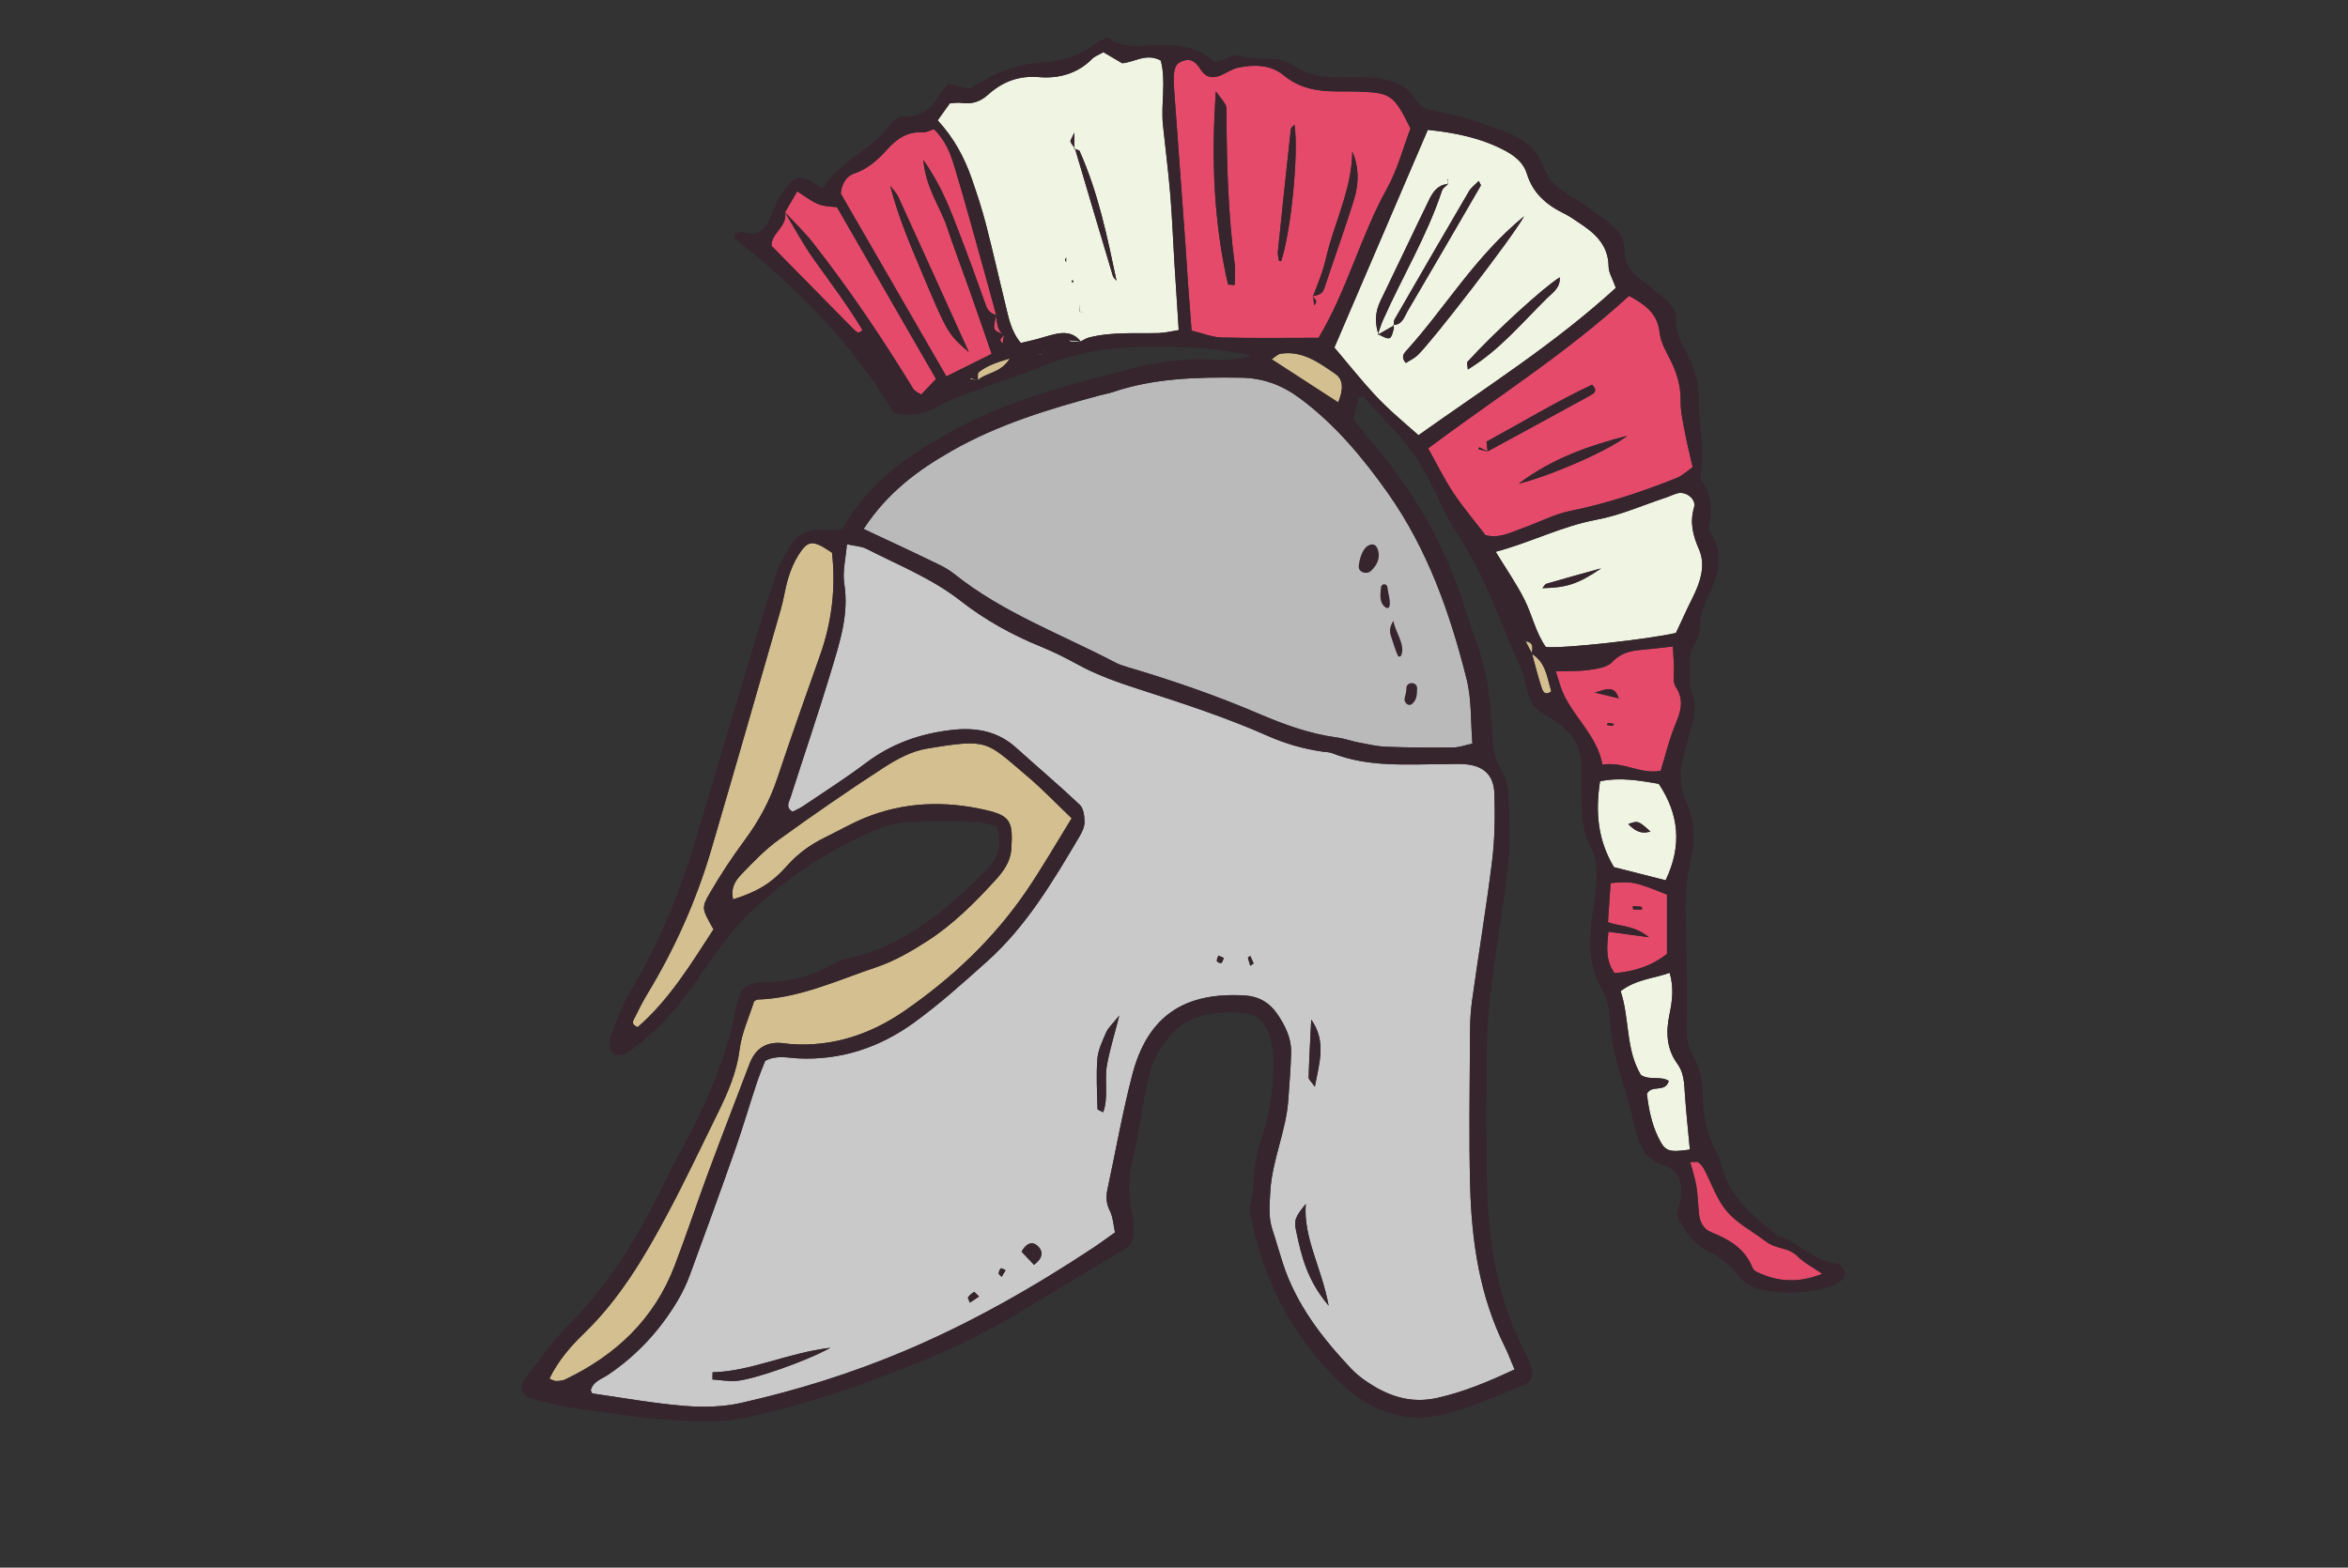 <?xml version="1.0" encoding="UTF-8"?> <!-- Generator: Adobe Illustrator 24.3.0, SVG Export Plug-In . SVG Version: 6.00 Build 0) --> <svg xmlns="http://www.w3.org/2000/svg" xmlns:xlink="http://www.w3.org/1999/xlink" x="0px" y="0px" viewBox="0 0 572 382" style="enable-background:new 0 0 572 382;" xml:space="preserve"><rect x="0" y="0" width="572" height="382" fill="#333333" stroke="none"/> <style type="text/css"> .st0{fill:#FFF4DB;} .st1{fill-rule:evenodd;clip-rule:evenodd;fill:#C7A463;} .st2{fill-rule:evenodd;clip-rule:evenodd;fill:#989CA9;} .st3{fill-rule:evenodd;clip-rule:evenodd;fill:#A88A54;} .st4{fill-rule:evenodd;clip-rule:evenodd;fill:#B3B0BA;} .st5{fill-rule:evenodd;clip-rule:evenodd;fill:#CFB1B3;} .st6{fill-rule:evenodd;clip-rule:evenodd;fill:#FFFFFF;} .st7{fill-rule:evenodd;clip-rule:evenodd;fill:#98B09F;} .st8{fill-rule:evenodd;clip-rule:evenodd;fill:#36252C;} .st9{fill-rule:evenodd;clip-rule:evenodd;fill:#C9C9C9;} .st10{fill-rule:evenodd;clip-rule:evenodd;fill:#BABABA;} .st11{fill-rule:evenodd;clip-rule:evenodd;fill:#EFF4E3;} .st12{fill-rule:evenodd;clip-rule:evenodd;fill:#E54A6B;} .st13{fill-rule:evenodd;clip-rule:evenodd;fill:#D3BF90;} .st14{fill-rule:evenodd;clip-rule:evenodd;fill:#B0B0B0;} .st15{fill-rule:evenodd;clip-rule:evenodd;fill:#EDEDED;} .st16{fill-rule:evenodd;clip-rule:evenodd;fill:#D19A9C;} .st17{fill-rule:evenodd;clip-rule:evenodd;fill:#D1D1D1;} .st18{fill-rule:evenodd;clip-rule:evenodd;fill:#D3AF95;} .st19{fill-rule:evenodd;clip-rule:evenodd;fill:#B0927C;} .st20{fill-rule:evenodd;clip-rule:evenodd;fill:#E5E2B3;} .st21{fill-rule:evenodd;clip-rule:evenodd;fill:#D9D9D9;} .st22{fill-rule:evenodd;clip-rule:evenodd;fill:#D6CEA7;} .st23{fill-rule:evenodd;clip-rule:evenodd;fill:#A8A283;} .st24{fill-rule:evenodd;clip-rule:evenodd;fill:#B9B290;} .st25{fill-rule:evenodd;clip-rule:evenodd;fill:#D1CC8B;} .st26{fill-rule:evenodd;clip-rule:evenodd;fill:#C9C9BD;} .st27{display:none;} .st28{display:inline;} .st29{fill:#36252C;} </style> <g id="BACKGROUND"> </g> <g id="OBJECTS"> <g> <g> <path class="st9" d="M368.97,333.71c-6.53,3.05-12.41,5.49-18.77,6.93c-5.73,1.3-10.73,0.01-15.51-2.85 c-1.98-1.19-3.94-2.58-5.51-4.24c-7.13-7.56-13.43-15.69-16.69-25.78c-0.87-2.7-1.62-5.44-2.52-8.13 c-0.99-2.99-0.69-5.89-0.53-9.02c0.39-7.85,3.91-14.97,4.41-22.7c0.25-3.85,0.62-7.7,0.68-11.56c0.05-3.48-1.5-6.5-3.41-9.32 c-1.86-2.73-4.52-4.26-7.79-4.45c-14.52-0.88-23.68,4.7-27.49,19.32c-2.4,9.22-4.05,18.65-6.06,27.97 c-0.4,1.82-0.28,3.45,0.61,5.21c0.76,1.51,0.83,3.35,1.24,5.23c-1.94,1.38-3.57,2.6-5.26,3.72 c-14.67,9.71-29.95,18.4-46.15,25.23c-12.84,5.41-26.19,9.57-39.8,12.63c-4.45,1-9.26,1.07-13.84,0.69 c-7.44-0.62-14.81-1.95-22.21-3.01c-0.15-0.02-0.25-0.37-0.46-0.72c0.48-2.23,2.69-2.8,4.28-3.88 c6.97-4.72,12.53-10.74,16.83-17.93c1.18-1.98,2.21-4.1,3-6.27c3.75-10.16,7.45-20.35,11.04-30.57 c1.88-5.35,3.47-10.79,5.25-16.18c0.64-1.94,1.45-3.84,2.09-5.52c2.79-1.46,5.43-0.73,7.94-0.6c10.51,0.53,19.95-2.66,28.28-8.68 c6.25-4.52,12.03-9.74,17.8-14.9c9.57-8.56,16.04-19.48,22.49-30.38c0.65-1.09,1.29-2.39,1.29-3.6c0-1.44-0.24-3.36-1.16-4.23 c-5.04-4.78-10.37-9.27-15.53-13.93c-4.59-4.14-9.98-4.99-15.89-4.28c-7.59,0.91-14.48,3.34-20.65,8 c-4.93,3.72-10.17,7.04-15.29,10.51c-0.83,0.56-1.79,0.96-2.6,1.39c-1.81-1.05-0.86-2.34-0.53-3.39 c3.3-10.33,6.82-20.58,9.94-30.96c2.06-6.87,4.36-13.73,3.18-21.22c-0.46-2.93,0.36-6.07,0.64-9.61 c1.95,0.43,3.51,0.47,4.77,1.11c7.78,3.99,15.93,7.2,22.97,12.71c5.87,4.6,12.47,8.26,19.47,11.11c3.1,1.26,6.12,2.78,9.06,4.39 c4.78,2.62,9.85,4.38,15.03,6.05c10.54,3.41,21.1,6.84,31.25,11.34c4.3,1.91,8.73,3.16,13.35,3.83c0.77,0.11,1.59,0.09,2.29,0.37 c8.93,3.52,18.29,2.68,27.56,2.68c1.55,0,3.11-0.12,4.65-0.01c4.68,0.34,7.22,2.58,7.35,7.31c0.15,5.41,0.1,10.88-0.56,16.23 c-1.42,11.52-3.35,22.97-4.94,34.47c-0.42,3.06-0.45,6.18-0.46,9.28c-0.05,11.89-0.27,23.78,0.05,35.66 c0.37,13.49,2.32,26.72,8.44,39.02C367.38,329.77,368,331.45,368.97,333.71z M173.59,334.41c-0.01,0.58-0.02,1.17-0.03,1.75 c1.93,0.13,3.87,0.5,5.78,0.35c4.35-0.35,17.18-4.85,22.94-8.08C191.62,329.75,183.04,334.15,173.59,334.41z M318.1,293.37 c-2.55,3.21-2.93,3.85-2.32,6.73c1.26,5.92,2.62,11.85,7.89,18.06C321.93,308.76,317.48,301.72,318.1,293.37z M272.67,247.47 c-1.69,2.11-2.69,2.96-3.16,4.04c-0.91,2.1-1.99,4.28-2.17,6.5c-0.32,4.06-0.06,8.16,0.03,12.24c0,0.21,0.69,0.41,1.39,0.79 c1.32-3.78,0.25-7.66,0.88-11.34C270.26,256.07,271.4,252.51,272.67,247.47z M319.43,248.44c-0.25,5.12-0.5,9.63-0.63,14.14 c-0.01,0.49,0.66,1.01,1.51,2.23C321.42,258.87,323.17,253.85,319.43,248.44z M251.9,308.21c2.1-1.52,2.43-3.3,0.75-4.7 c-1.48-1.22-2.86-0.19-3.78,1.52C249.86,306.07,250.89,307.14,251.9,308.21z M238.51,315.93c-0.62-0.58-1.12-1.16-1.21-1.1 c-0.55,0.35-1.14,0.77-1.46,1.31c-0.15,0.25,0.29,0.84,0.46,1.28C237,316.96,237.69,316.49,238.51,315.93z M244.98,309.51 c-0.52-0.21-1.09-0.52-1.16-0.44c-0.28,0.33-0.53,0.8-0.52,1.22c0.01,0.29,0.46,0.57,0.71,0.86 C244.33,310.61,244.65,310.07,244.98,309.51z M305.4,234.78c-0.26-0.58-0.54-1.21-0.82-1.83c-0.2,0.15-0.59,0.34-0.57,0.43 c0.15,0.66,0.38,1.31,0.58,1.96C304.79,235.2,305,235.06,305.4,234.78z M298.13,233.43c-0.44-0.19-0.88-0.38-1.32-0.57 c-0.14,0.45-0.45,0.94-0.36,1.34c0.06,0.25,0.93,0.6,1.08,0.47C297.85,234.41,297.94,233.87,298.13,233.43z"></path> <path class="st10" d="M210.39,128.9c5.89-9,13.38-14.42,21.48-19.03c11.29-6.44,23.64-10.19,36.12-13.54c1-0.27,2.03-0.42,3-0.75 c10.19-3.47,20.72-3.69,31.35-3.54c5.45,0.07,10.06,1.86,14.31,5c8.6,6.38,15.37,14.51,21.49,23.17 c9.66,13.69,15.13,29.26,19.16,45.32c1.23,4.91,0.96,10.2,1.4,15.68c-1.72,0.37-3.15,0.92-4.59,0.94 c-5.42,0.06-10.85,0.03-16.26-0.16c-2.29-0.08-4.57-0.61-6.83-1.04c-1.77-0.34-3.49-0.98-5.27-1.22 c-6.72-0.89-12.97-3.18-19.16-5.83c-10.42-4.45-21.13-8.15-32.01-11.36c-0.99-0.29-1.99-0.62-2.89-1.1 c-13.22-6.93-27.41-12.11-39.24-21.59c-1.97-1.58-4.42-2.6-6.73-3.72C220.87,133.77,215.98,131.53,210.39,128.9z"></path> <path class="st11" d="M263.23,83.15c-1.69-2.13-3.93-2.26-6.32-1.7c-1.5,0.35-2.98,0.85-4.47,1.24 c-1.21,0.32-2.43,0.58-3.75,0.89c-2.43-2.9-2.98-6.23-3.77-9.44c-1.6-6.52-3.06-13.07-4.75-19.57 c-0.97-3.74-2.18-7.43-3.45-11.08c-1.79-5.14-4.33-9.89-8.28-14.16c1.02-1.43,1.88-2.64,2.95-4.13c0.85-0.05,1.86-0.27,2.81-0.12 c2.48,0.38,4.56-0.26,6.42-1.93c3.57-3.2,7.46-4.78,12.59-4.35c4.56,0.38,9.25-0.8,12.8-4.4c0.69-0.71,1.74-1.06,2.8-1.68 c1.54,0.91,3.04,1.79,4.59,2.7c3.01-0.26,5.83-2.56,9.38-0.67c1.37,5.09-0.01,10.51,0.55,15.8c0.59,5.65,1.31,11.29,1.78,16.94 c0.45,5.4,0.65,10.82,0.98,16.23c0.33,5.39,0.69,10.79,1.07,16.72c-1.57,0.24-3.25,0.69-4.93,0.73 c-5.67,0.14-11.38-0.34-16.96,1.09c-0.72,0.18-1.37,0.64-2.04,0.97L263.23,83.15z M263.02,75.89c-0.02-0.6-0.04-1.21-0.06-1.82 c0,0.6,0,1.19,0.01,1.79c0.38,0.13,0.76,0.26,1.14,0.39C263.74,76.14,263.38,76.03,263.02,75.89z M261.71,36.31 c0-0.98,0-1.96,0-4c-0.64,1.46-1.03,1.93-0.93,2.2c0.23,0.61,0.71,1.12,1.09,1.67c3.07,10.35,6.13,20.7,9.23,31.03 c0.13,0.45,0.59,0.81,0.9,1.21c-2.26-10.75-4.48-21.51-9-31.61C262.87,36.51,262.15,36.48,261.71,36.31z M259.73,63.91 c0-0.42,0-0.8,0-1.18c-0.08,0.19-0.22,0.38-0.23,0.57C259.5,63.48,259.63,63.68,259.73,63.91z M261.04,68.36l0.25,0.61l0.22-0.61 L261.04,68.36z"></path> <path class="st12" d="M321.21,82.32c-8.63,0-16.12,0.12-23.59-0.07c-2.27-0.06-4.52-0.99-7.33-1.66 c-0.28-3.72-0.59-7.54-0.86-11.36c-0.22-3.09-0.38-6.17-0.61-9.26c-0.91-12.61-1.84-25.21-2.76-37.82 c-0.06-0.77-0.1-1.55-0.12-2.32c-0.06-3.3,0.49-4.45,2.38-5.03c2.25-0.7,3.3,0.81,4.33,2.36c1.22,1.84,2.9,1.97,4.75,1.21 c1.42-0.59,2.74-1.57,4.22-1.88c3.9-0.81,7.94-0.77,11.1,1.86c3.89,3.23,8.29,3.92,13.02,3.93c1.81,0.01,3.62-0.02,5.42,0.05 c7.66,0.3,8.43,0.83,12.46,8.98c-1.75,4.59-3.13,9.93-5.71,14.61C331.4,57.64,328.12,70.86,321.21,82.32z M319.74,72.18 c1.22-0.26,2.37-0.37,2.89-1.95c2.38-7.31,5.06-14.52,7.29-21.86c1.13-3.72,1.17-7.63-0.49-11.42 c-0.08,7.9-3.25,14.97-5.43,22.27c-0.66,2.21-1.09,4.49-1.79,6.68c-0.69,2.15-1.58,4.24-2.3,6.42c0.06,0.48,0.11,0.97,0.17,1.45 c0.03,0.23,0.08,0.45,0.13,0.67c0.15-0.36,0.51-0.78,0.42-1.07C320.49,72.92,320.05,72.57,319.74,72.18z M299.17,69.35 c0.54,0.03,1.08,0.06,1.62,0.09c0-1.78,0.2-3.58-0.03-5.33c-1.61-12.29-1.92-24.64-1.98-37c0-0.51,0.03-1.1-0.19-1.52 c-0.42-0.77-1.01-1.45-2.39-3.33C295.04,39.1,295.71,54.32,299.17,69.35z M315.35,30.37c-0.31,0.36-0.85,0.71-0.89,1.1 c-1.09,9.91-2.13,19.83-3.15,29.75c-0.07,0.72,0.09,1.47,0.2,2.19c0.02,0.12,0.37,0.18,0.56,0.27 C314.51,56.63,316.42,37.17,315.35,30.37z"></path> <path class="st11" d="M393.64,70.15c-14.89,13.62-31.63,24.2-48.08,35.91c-3.83-3.37-7.56-6.47-10.83-10.03 c-3.28-3.57-6.3-7.37-9.66-11.33c7.45-17.36,15.02-35.01,22.76-53.05c6.51,0.69,12.95,1.92,18.93,5.13 c2.38,1.28,4.42,2.98,5.18,5.49c1.48,4.88,4.85,7.72,9.19,9.82c1.15,0.56,2.2,1.33,3.28,2.03c3.99,2.59,7.42,5.48,7.47,10.88 C391.89,66.43,392.83,67.87,393.64,70.15z M339.37,79.2c2.3-0.02,2.74-2.04,3.59-3.48c5.98-10.14,11.88-20.32,17.78-30.5 c0.07-0.12-0.17-0.41-0.5-1.13c-0.88,0.91-1.85,1.61-2.4,2.55c-6.08,10.37-12.1,20.78-18.11,31.2c-0.23,0.41-0.14,1-0.19,1.51 c-1.31,0.74-2.61,1.49-3.92,2.23c0.43-1.2,0.79-2.44,1.3-3.6c4.69-10.55,10.72-20.49,14.36-31.53c0.21-0.64,0.99-1.09,1.49-1.63 c-0.07-0.4-0.14-0.79-0.21-1.19c0.04,0.02,0.11,0.04,0.11,0.06c0.01,0.39,0.01,0.78,0.01,1.17c-2.39,0.16-3.59,1.88-4.49,3.71 c-4.02,8.24-7.91,16.55-11.92,24.79c-1.31,2.69-1.38,5.37-0.42,8.1c2.83,1.51,3.02,1.43,3.7-1.55 C339.61,79.71,339.44,79.45,339.37,79.2z M371.28,52.7c-12.07,9.92-19.21,22.33-28.63,32.7c-0.6,0.66-1.49,1.54-0.19,3.04 c0.91-0.58,2.02-1.08,2.86-1.87C348.79,83.34,368.51,57.78,371.28,52.7z M379.96,67.59c-4.05,2.52-15.91,13.38-22.47,20.59 c-0.21,0.23,0.03,0.86,0.09,1.86c7.72-4.68,13.22-11.42,19.33-17.41C378.23,71.32,380.17,70.12,379.96,67.59z"></path> <path class="st13" d="M178.59,219.17c-0.65-3.01,0.71-4.74,2.06-6.16c2.85-2.97,5.74-5.99,9.05-8.38 c8.35-6.04,16.84-11.91,25.48-17.52c3.18-2.07,6.82-4.05,10.49-4.67c15.35-2.57,14.49-1.77,24.5,6.64 c3.72,3.13,7.09,6.68,10.9,10.32c-3.75,6.05-7.18,12.07-11.08,17.77c-7.95,11.64-18.1,21.19-29.64,29.16 c-8.22,5.68-17.44,8.81-27.66,8.09c-0.77-0.05-1.54-0.2-2.31-0.26c-3.87-0.31-6.4,1.46-7.77,5.03 c-1.29,3.37-2.59,6.74-3.87,10.12c-2.19,5.77-4.42,11.52-6.54,17.31c-2.66,7.26-5.1,14.61-7.86,21.83 c-4.95,12.98-14.32,21.8-26.66,27.7c-0.66,0.32-1.5,0.37-2.25,0.38c-0.46,0-0.92-0.32-1.59-0.58c2.06-4.27,5.1-7.83,8.4-11.01 c8.7-8.38,14.72-18.58,20.32-29.07c4.37-8.19,8.34-16.6,12.44-24.93c2.39-4.86,4.48-9.75,5.18-15.28c0.51-4,2.32-7.84,3.51-11.64 c0.35-0.21,0.57-0.44,0.79-0.45c10.27-0.31,19.47-4.7,28.95-7.87c4.34-1.45,8.46-3.82,12.34-6.31 c6.33-4.06,11.65-9.37,16.71-14.92c1.94-2.12,3.64-4.44,3.86-7.42c0.5-6.81-0.18-8.26-6.11-9.64c-9.98-2.32-19.97-2.04-29.6,1.91 c-3.33,1.37-6.48,3.2-9.72,4.78c-3.52,1.71-6.58,3.94-9.21,6.91C187.88,215.33,184.38,217.34,178.59,219.17z"></path> <path class="st12" d="M361.88,130.41c-2.57-3.35-5.41-6.68-7.82-10.31c-2.26-3.4-4.06-7.11-6.16-10.84 c16.38-12.25,33.62-23.11,48.95-37.17c3.74,2.08,6.93,4.12,7.45,8.95c0.24,2.19,1.42,4.36,2.47,6.38 c1.7,3.27,2.7,6.58,2.65,10.34c-0.04,2.78,0.68,5.58,1.2,8.35c0.47,2.51,1.12,5,1.74,7.73c-1.42,0.98-2.54,2.09-3.89,2.63 c-8.39,3.35-16.92,6.21-25.83,8.01c-3.99,0.81-7.74,2.81-11.63,4.19C368.14,129.68,365.36,131.29,361.88,130.41z M362.37,110.02 c8.36-4.55,16.72-9.08,25.05-13.66c0.81-0.44,1.96-1.07,0.44-2.62c-8.76,4.13-17.12,9.21-25.73,13.88 c0.11,0.92,0.21,1.67,0.25,2.39c-0.67-0.34-1.34-0.67-2.02-1.01c-0.07,0.16-0.15,0.31-0.23,0.47 C360.88,109.65,361.62,109.84,362.37,110.02z M396.42,106.19c-9.08,2.38-17.97,5.33-26.45,11.67 C377.22,116.12,391.5,110.04,396.42,106.19z"></path> <path class="st11" d="M376.59,157.67c-2.47-3.45-3.33-7.84-5.29-11.69c-1.95-3.84-4.43-7.41-6.94-11.52 c8.63-2.32,16.13-6.24,24.55-7.81c5.76-1.07,11.26-3.54,16.88-5.39c0.97-0.32,1.9-0.8,2.89-1.06c2.03-0.53,4.59,1.42,4.01,3.4 c-1.09,3.73-0.32,6.8,1.21,10.3c1.7,3.9,0.28,8.07-1.63,11.87c-1.35,2.69-2.57,5.45-4,8.47 C401.6,155.78,381.02,158.08,376.59,157.67z M390.05,138.5c-4.43,1.24-8.87,2.45-13.28,3.74c-0.41,0.12-0.69,0.71-1.02,1.09 C381.51,143.19,384.35,142.4,390.05,138.5z"></path> <path class="st13" d="M202.69,134.68c0.95,8.5-0.02,16.85-2.92,25.01c-3.54,9.97-7.06,19.94-10.41,29.97 c-1.82,5.46-4.48,10.37-7.89,14.99c-3.06,4.14-5.92,8.46-8.51,12.91c-2.18,3.74-1.96,3.87,0.86,8.9 c-5.42,8.32-10.69,17.08-18.48,23.83c-1.85-0.76-1-1.72-0.62-2.49c0.9-1.85,1.83-3.69,2.89-5.45 c6.73-11.09,11.99-22.84,15.65-35.28c5.75-19.56,11.36-39.15,16.99-58.74c0.71-2.48,1.03-5.07,1.79-7.53 c0.6-1.94,1.4-3.88,2.48-5.58C196.88,131.53,198.02,131.51,202.69,134.68z"></path> <path class="st12" d="M379,163.58c3.13-0.1,5.65,0.03,8.1-0.33c1.96-0.29,4.43-0.62,5.63-1.9c2.18-2.35,4.7-2.79,7.52-3.03 c2.28-0.2,4.55-0.49,7.29-0.79c0.09,1.68,0.17,3.13,0.25,4.58c0.1,1.78-0.41,3.96,0.44,5.25c2.21,3.38,1.14,6.2-0.18,9.42 c-1.44,3.51-2.32,7.26-3.49,11.06c-4.91,0.94-9.08-2.36-14.18-1.49c-1.28-6.93-6.74-11.3-9.51-17.26 C380.14,167.54,379.75,165.84,379,163.58z M394.42,170.18c0.46-0.07,0.92-0.13,1.38-0.2c-0.49,0.06-0.98,0.12-1.47,0.19 c-1.16-3.63-3.66-1.87-5.84-1.41C390.46,169.23,392.42,169.71,394.42,170.18z M393.19,176.4c-0.47-0.08-0.95-0.19-1.42-0.22 c-0.1,0-0.22,0.31-0.33,0.48c0.47,0.08,0.94,0.2,1.41,0.22C392.95,176.88,393.07,176.57,393.19,176.4z"></path> <path class="st11" d="M411.67,280.13c-5.17,0.73-6.01,0.47-7.65-2.84c-1.72-3.48-2.42-7.23-2.83-10.76 c1.26-2.33,4.39-0.14,5.34-3.11c-1.95-1.32-4.52-0.05-6.78-1.44c-3.76-6.19-2.72-13.67-4.96-20.46c3.9-2.95,8.06-3.05,11.95-4.47 c1.09,3.76,0.6,7.06-0.08,10.33c-0.86,4.21-0.67,8.24,1.95,11.83c1.63,2.23,1.68,4.76,1.84,7.35 C410.75,270.91,411.22,275.23,411.67,280.13z"></path> <path class="st11" d="M389.79,190.38c5.13-1.04,9.65-0.14,14.3,0.62c4.97,7.42,5.7,15.08,1.68,23.51 c-4.44-1.13-8.62-2.19-12.6-3.2C389.29,204.77,388.59,198.04,389.79,190.38z M402.06,202.63c-3-2.68-3-2.68-5.39-1.82 C398.09,202.25,399.56,203.38,402.06,202.63z"></path> <path class="st12" d="M406.1,232.45c-3.69,2.92-7.98,4.31-12.77,4.7c-2.28-3.1-1.86-6.36-1.52-10.1c2.99,0.4,5.63,0.76,9.88,1.34 c-3.69-2.96-6.8-2.53-9.98-3.66c0.21-3.08,0.43-6.33,0.64-9.54c5.2-0.48,5.95-0.33,13.74,2.81 C406.1,222.44,406.1,227.05,406.1,232.45z M400.03,221.64c-0.06-0.36-0.08-0.67-0.13-0.68c-0.71-0.08-1.42-0.12-2.12-0.17 c0.02,0.28,0.03,0.81,0.08,0.81C398.56,221.65,399.28,221.64,400.03,221.64z"></path> <path class="st12" d="M411.75,283.18c1.06,0,1.68-0.19,1.98,0.04c0.58,0.45,1.1,1.08,1.45,1.74c1.81,3.4,3.04,7.26,5.46,10.14 c2.4,2.86,5.97,4.75,9.04,7.04c0.62,0.46,1.26,0.92,1.95,1.23c2.07,0.94,4.46,0.91,6.28,2.75c1.55,1.57,3.64,2.62,6.03,4.28 c-5.73,2.29-10.83,2.02-15.89-0.43c-0.44-0.21-0.94-0.61-1.11-1.04c-1.85-4.7-5.72-6.92-10.13-8.69 c-1.71-0.69-2.69-2.39-2.89-4.32c-0.25-2.3-0.3-4.64-0.66-6.92C412.93,287.09,412.28,285.22,411.75,283.18z"></path> <path class="st13" d="M326,98.05c-5.62-3.64-10.69-6.93-16.21-10.5c0.77-0.49,1.43-1.23,2.19-1.35c5.3-0.83,9.35,2.18,13.31,4.9 C327.4,92.54,327.22,95.08,326,98.05z"></path> <path class="st13" d="M373.1,159.34c3.51,2.02,3.77,5.75,4.82,9.14c-1.68,1.22-2.15-0.15-2.49-1.26 c-0.83-2.64-1.52-5.33-2.23-8.03C373.22,159.14,373.1,159.34,373.1,159.34z"></path> <path class="st14" d="M263.21,83.22c-0.73,0.04-1.46,0.12-2.18,0.1c-0.26-0.01-0.52-0.27-0.78-0.41c0.25,0.02,0.5,0.04,0.76,0.06 c0.74,0.06,1.48,0.12,2.23,0.18C263.23,83.15,263.21,83.22,263.21,83.22z"></path> <path class="st13" d="M371.53,156.29c2.1,0.16,1.88,1.56,1.59,3.02c-0.02,0.03,0.1-0.16,0.08-0.12c-0.56-1-1.09-2.03-1.62-3.06 L371.53,156.29z"></path> <path class="st13" d="M371.58,156.12c-0.08-0.45-0.16-0.91-0.24-1.36c0.07,0.49,0.15,0.98,0.21,1.5 C371.53,156.29,371.58,156.12,371.58,156.12z"></path> <path class="st13" d="M253.87,86.36c0.15-0.51,0.3-1.01,0.46-1.51c-0.02,0.15-0.01,0.3-0.06,0.43c-0.14,0.4-0.29,0.78-0.44,1.18 L253.87,86.36z"></path> <path class="st12" d="M242.81,76.74c-1.36-0.27-2.17-0.99-2.66-2.38c-2.05-5.84-4.18-11.65-6.4-17.43 c-2.22-5.75-4.33-11.57-8.82-17.96c0.63,6.96,4.08,11.31,5.74,16.28c1.72,5.14,3.65,10.2,5.46,15.31 c1.8,5.08,3.55,10.19,5.46,15.67c-3.73,1.86-7.33,3.65-11.04,5.49c-8.72-15.1-17.22-29.81-25.73-44.55 c0.2-2.24,1.27-4.21,3.26-4.88c3.37-1.13,5.77-3.36,8.02-5.84c2.34-2.58,4.89-4.44,8.61-4.18c0.91,0.06,1.87-0.52,2.8-0.8 c2.75,2.65,4.01,5.82,4.96,8.97c2.76,9.13,5.24,18.35,7.81,27.53c0.83,2.96,1.62,5.92,2.43,8.88L242.81,76.74z M216.88,45.27 c1.85,7.26,4.7,14,7.54,20.74c6.46,15.33,6.47,15.33,11.6,19.8c-5.95-13.13-11.51-25.44-17.13-37.72 C218.42,47.06,217.56,46.21,216.88,45.27z"></path> <path class="st12" d="M191.24,51.75c0.99-1.7,1.98-3.4,2.99-5.13c5.21,3.52,5.21,3.52,9.67,3.85 c7.99,13.87,15.96,27.69,24.14,41.88c-1.19,1.25-2.36,2.48-3.63,3.82c-0.79-0.57-1.57-0.86-1.91-1.41 c-7.54-12.32-15.58-24.29-24.49-35.65c-2.05-2.62-4.5-4.92-6.76-7.37L191.24,51.75z"></path> <path class="st12" d="M191.23,51.74c2.25,3.71,4.3,7.56,6.79,11.1c4.12,5.83,8.47,11.49,12.12,17.62 c-0.5,0.33-0.68,0.55-0.88,0.56c-0.23,0.01-0.51-0.11-0.7-0.26c-0.4-0.32-0.76-0.68-1.12-1.05 c-6.47-6.58-12.94-13.16-19.48-19.81c-0.14-3.12,3.99-4.67,3.28-8.15C191.24,51.75,191.23,51.74,191.23,51.74z"></path> <path class="st13" d="M238.25,92.78c0.04-0.71-0.19-1.77,0.18-2.07c1.92-1.55,4.2-2.36,7.58-3.35c-2.3,3.7-5.84,3.39-7.87,5.36 L238.25,92.78z"></path> <path class="st12" d="M242.72,76.86c0.23,1.74,0.06,3.64,1.89,4.74l0.11-0.05c-2.96-1.12-2.96-1.12-1.94-4.77 C242.81,76.74,242.72,76.86,242.72,76.86z"></path> <path class="st13" d="M238.14,92.71c-0.59-0.11-1.18-0.22-1.77-0.32c0.03-0.09,0.06-0.18,0.09-0.27c0.57,0.2,1.14,0.39,1.75,0.62 C238.25,92.78,238.14,92.71,238.14,92.71z"></path> <path class="st12" d="M244.61,81.6c-0.08,0.49-0.16,0.97-0.24,1.46c-0.04,0.24-0.09,0.48-0.13,0.72c-0.2-0.34-0.63-0.76-0.54-1 c0.16-0.45,0.61-0.79,0.99-1.2C244.72,81.55,244.61,81.6,244.61,81.6z"></path> <path class="st13" d="M253.83,86.46c-0.58-0.09-1.17-0.18-1.75-0.27c0.6,0.06,1.19,0.11,1.79,0.17 C253.87,86.36,253.83,86.46,253.83,86.46z"></path> </g> <g> <path class="st8" d="M275.41,303.5c-8.78,5.29-17.83,10.73-26.86,16.2c-8.85,5.36-18.21,9.74-27.79,13.5 c-12.72,5-25.72,9.44-39.1,12.27c-5.71,1.21-11.84,1-17.73,0.59c-8.23-0.57-16.41-1.83-24.58-3c-3.31-0.47-6.57-1.36-9.8-2.26 c-2.44-0.68-3.21-2.79-1.65-4.82c3.62-4.71,7.06-9.63,11.24-13.81c9.29-9.28,15.88-20.28,21.69-31.87 c1.39-2.77,2.67-5.6,4.19-8.3c6.48-11.53,11.8-23.48,14.36-36.57c0.97-4.96,2.24-5.99,7.33-6.1c5.56-0.11,10.69-1.34,15.54-4.07 c1.56-0.87,3.32-1.51,5.06-1.9c10.16-2.3,18.39-7.98,26.03-14.7c2.52-2.22,4.94-4.56,7.27-6.97c2.71-2.81,3.61-6.13,2.28-10.31 c-1.65-0.38-3.35-1.06-5.06-1.11c-5.42-0.14-10.85-0.17-16.26,0.03c-2.28,0.09-4.66,0.56-6.78,1.4 c-11.89,4.7-22.35,11.56-31.71,20.34c-6.31,5.91-10.54,13.27-15.61,20.04c-3.6,4.81-7.65,9.07-12.31,12.77 c-1.57,1.24-3.19,2.72-5.52,2.2c-1.58-1.52-1.3-3.39-0.66-5.05c1.4-3.6,2.7-7.31,4.67-10.59c6.82-11.37,11.86-23.47,15.63-36.14 c5.16-17.32,10.31-34.64,15.51-51.94c1.49-4.94,3.07-9.86,4.77-14.73c0.59-1.68,1.64-3.2,2.49-4.79 c1.75-3.26,4.33-4.99,8.19-4.64c1.51,0.13,3.05-0.13,4.95-0.23c4.21-7.53,10.24-13.48,17.4-18.23c4.29-2.84,8.73-5.52,13.34-7.78 c10.23-5.03,21.11-8.29,32.12-11.14c1.75-0.45,3.52-0.82,5.25-1.33c6.99-2.06,14.08-3.11,21.4-2.85 c3.03,0.11,6.17,0.35,10.36-1.07c-4.93-0.7-8.66-1.5-12.42-1.71c-12.94-0.71-25.81-0.85-38.17,4.18 c-6.45,2.62-13.1,4.73-19.63,7.17c-2.17,0.81-4.29,1.79-6.31,2.91c-3.3,1.84-6.7,2.52-10.77,1.57 c-9.93-16.64-23.31-30.44-38.83-42.55c0.03-1.56,1.27-1.78,2.6-1.42c2.78,0.76,4.5-0.52,5.68-2.78c0.84-1.59,1.35-3.36,2.19-4.94 c0.72-1.36,1.59-2.66,2.58-3.84c1.87-2.21,3.11-2.32,6.05-0.74c0.66,0.35,1.25,0.83,2.33,1.55c4.19-6.71,12.01-9.36,16.6-15.65 c0.69-0.94,2.14-2.01,3.14-1.93c4.68,0.4,7.05-2.45,9.2-5.84c0.4-0.64,0.94-1.19,1.65-2.07c1.63,0.38,3.33,0.77,5.18,1.19 c2.37-1.3,4.74-2.94,7.35-3.95c2.86-1.1,5.91-2.13,8.93-2.3c5.31-0.29,10.16-1.38,14.39-4.74c0.78-0.62,1.81-0.9,3.06-1.49 c2.67,2.01,5.63,2.18,9.08,1.99c5.78-0.31,11.93-0.58,16.81,3.79c2.34,0.41,4-2.07,6.65-1.26c2.39,0.73,5.08,0.57,7.65,0.65 c2.45,0.08,4.43,1.17,6.44,2.39c2.73,1.65,5.79,2.07,8.94,2.07c3.1,0.01,6.22-0.11,9.29,0.18c3.93,0.37,7.73,1.39,9.97,5.05 c1.22,2,2.97,2.67,5.08,3.08c2.53,0.49,5.07,1,7.53,1.76c3.44,1.06,6.84,2.26,10.2,3.56c4.06,1.56,7.15,4.42,8.61,8.44 c1.28,3.52,3.81,5.29,6.73,7.07c3.08,1.87,5.98,4.04,8.9,6.15c2.4,1.74,4.06,3.96,4.05,7.11c-0.02,3.15,1.67,5.25,4.12,7.02 c2.08,1.51,3.95,3.31,5.96,4.93c1.51,1.21,2.48,2.75,2.4,4.64c-0.13,3.3,1.46,5.96,2.89,8.7c1.84,3.5,2.64,7.14,2.69,11.14 c0.08,6.35,1.53,12.66,0.36,19.04c2.94,3.67,3.02,7.81,2.04,12.15c-0.05,0.21,0.13,0.5,0.27,0.71c3.49,5.18,2.36,10.22-0.2,15.38 c-1.24,2.51-2.25,5.15-2.2,8.13c0.05,3.07-3.01,5.25-2.5,8.74c0.32,2.19-0.46,4.49,0.48,6.81c1.21,2.98,0.75,6.07-0.18,9.12 c-0.75,2.47-1.41,4.96-1.98,7.48c-0.75,3.33-0.83,6.61,0.69,9.84c2.3,4.88,2.37,10.06,1.16,15.17 c-1.59,6.65-1.12,13.34-0.97,20.04c0.15,6.44,0.26,12.89,0.13,19.33c-0.05,2.65-0.02,5.22,1.36,7.49 c1.95,3.23,2.52,6.76,2.55,10.4c0.04,5.02,1.19,9.71,3.68,14.07c0.13,0.22,0.25,0.46,0.31,0.71c1.55,7.47,6.25,12.7,12.1,17.12 c0.82,0.62,1.49,1.59,2.39,1.89c5.11,1.68,8.84,6.33,14.58,6.77c0.6,0.04,1.35,1.4,1.56,2.25c0.13,0.53-0.5,1.46-1.04,1.89 c-0.78,0.62-1.76,1.05-2.72,1.38c-5.01,1.68-10.17,1.75-15.32,1c-2.79-0.41-5.26-1.39-7.19-3.97c-1.63-2.19-4.05-4.03-6.5-5.31 c-3.88-2.04-6.52-4.9-8.15-9.41c0.23-1.03,0.68-2.5,0.86-4c0.45-3.65-0.27-6.7-4.33-7.96c-4.28-1.33-5.7-4.91-6.72-8.77 c-0.98-3.73-1.79-7.52-2.98-11.19c-1.6-4.93-2.91-9.87-3.2-15.09c-0.14-2.53-0.5-5.36-1.76-7.45 c-4.06-6.78-3.15-13.85-2.14-21.03c0.36-2.54,0.74-5.12,0.67-7.67c-0.05-2-0.36-4.23-1.31-5.93c-1.98-3.57-2.34-7.32-2.31-11.22 c0.02-2.58-0.15-5.17-0.02-7.75c0.33-6.57-3.45-10.69-8.65-13.39c-2.07-1.08-3.34-2.25-4.02-4.19c-0.94-2.68-1.32-5.57-2.49-8.13 c-4.78-10.55-8.29-21.68-14.79-31.45c-2.42-3.63-4.31-7.65-6.16-11.62c-2.88-6.17-6.83-11.53-11.57-16.36 c-1.96-1.99-3.79-4.1-5.5-5.95c-0.71,0.08-1.17,0.06-1.19,0.15c-0.43,1.73-0.81,3.46-1.21,5.25c1.02,1.35,1.88,2.64,2.89,3.79 c11.1,12.54,19.4,26.66,24.35,42.7c1.59,5.17,3.76,10.2,4.88,15.46c1.12,5.26,1.39,10.72,1.76,16.11 c0.18,2.64,0.65,4.98,2.05,7.3c1.02,1.7,1.68,3.86,1.76,5.84c0.23,5.67,0.58,11.41-0.01,17.02c-1.04,10-2.84,19.92-4.13,29.9 c-0.59,4.6-0.97,9.26-1.03,13.89c-0.15,11.37-0.21,22.74-0.01,34.1c0.24,13.77,2.24,27.23,8.49,39.75 c0.81,1.62,1.6,3.25,2.24,4.94c0.77,1.99,0.18,3.79-1.66,4.55c-5.47,2.25-10.91,4.66-16.55,6.4c-3.88,1.19-7.9,2.01-12.19,1.4 c-7.65-1.1-13.4-5.29-18.43-10.59c-10.02-10.55-16.28-23.14-19.29-37.35c-0.21-1-0.63-2.12-0.39-3.04 c1.37-5.23,0.67-10.74,2.55-15.95c2.38-6.58,3.4-13.5,3.14-20.54c-0.07-1.78-0.27-3.63-0.85-5.3c-1.48-4.27-3.5-5.58-8.08-5.74 c-6.14-0.21-11.85,0.72-16.21,5.68c-2.81,3.19-4.58,6.9-5.43,10.98c-1.37,6.56-2.25,13.23-3.8,19.75 c-0.99,4.17-0.86,8.16-0.12,12.27C276.18,297.94,276.57,300.51,275.41,303.5z M253.83,86.46c0.15-0.39,0.31-0.78,0.44-1.18 c0.05-0.14,0.04-0.29,0.06-0.43c-0.15,0.5-0.31,1.01-0.46,1.51c-0.59-0.06-1.19-0.11-1.79-0.17 C252.67,86.28,253.25,86.37,253.83,86.46z M371.57,156.22c-0.08-0.49-0.15-0.97-0.23-1.46c0.08,0.45,0.16,0.91,0.24,1.36 c0.53,1.03,1.06,2.07,1.59,3.1c0.74,2.67,1.43,5.35,2.26,7.99c0.34,1.11,0.81,2.49,2.49,1.26c-1.05-3.39-1.31-7.12-4.78-9.2 C373.41,157.85,373.63,156.44,371.57,156.22z M244.64,81.6c-0.33,0.38-0.79,0.73-0.95,1.17c-0.08,0.24,0.35,0.66,0.54,1 c0.04-0.24,0.09-0.48,0.13-0.72c0.08-0.49,0.16-0.97,0.24-1.46c-1.83-1.1-1.66-3-1.89-4.74c-0.81-2.96-1.6-5.93-2.43-8.88 c-2.58-9.19-5.05-18.4-7.81-27.53c-0.95-3.15-2.21-6.32-4.96-8.97c-0.92,0.28-1.88,0.86-2.8,0.8c-3.72-0.26-6.27,1.59-8.61,4.18 c-2.25,2.48-4.65,4.71-8.02,5.84c-2,0.67-3.07,2.63-3.26,4.88c8.51,14.74,17.01,29.46,25.73,44.55 c3.71-1.84,7.31-3.63,11.04-5.49c-1.91-5.48-3.66-10.58-5.46-15.67c-1.8-5.11-3.74-10.18-5.46-15.31 c-1.66-4.96-5.11-9.31-5.74-16.28c4.49,6.38,6.6,12.2,8.82,17.96c2.22,5.78,4.34,11.59,6.4,17.43c0.49,1.39,1.3,2.11,2.6,2.46 C241.76,80.43,241.76,80.43,244.64,81.6z M238.14,92.71c2.04-1.97,5.57-1.65,7.87-5.36c-3.37,0.99-5.66,1.79-7.58,3.35 c-0.38,0.3-0.14,1.36-0.26,2.01c-0.57-0.2-1.14-0.4-1.71-0.59c-0.03,0.09-0.06,0.18-0.09,0.27 C236.96,92.49,237.55,92.6,238.14,92.71z M191.23,51.74c2.26,2.45,4.71,4.76,6.76,7.37c8.91,11.36,16.95,23.33,24.49,35.65 c0.34,0.55,1.12,0.84,1.91,1.41c1.27-1.34,2.44-2.56,3.63-3.82c-8.18-14.19-16.14-28.01-24.14-41.88 c-4.46-0.33-4.46-0.33-9.67-3.85c-1.01,1.73-2,3.43-2.99,5.14c0.71,3.47-3.42,5.02-3.28,8.14c6.54,6.65,13.01,13.23,19.48,19.81 c0.36,0.36,0.72,0.73,1.12,1.05c0.19,0.15,0.47,0.28,0.7,0.26c0.2-0.01,0.38-0.23,0.88-0.56c-3.65-6.13-8-11.79-12.12-17.62 C195.53,59.3,193.48,55.45,191.23,51.74z M263.21,83.22c0.68-0.33,1.33-0.78,2.04-0.97c5.58-1.42,11.29-0.95,16.96-1.09 c1.68-0.04,3.35-0.49,4.93-0.73c-0.38-5.93-0.74-11.33-1.07-16.72c-0.33-5.41-0.52-10.83-0.98-16.23 c-0.47-5.66-1.19-11.3-1.78-16.94c-0.55-5.3,0.82-10.71-0.55-15.8c-3.55-1.9-6.37,0.41-9.38,0.67c-1.54-0.91-3.05-1.79-4.59-2.7 c-1.06,0.62-2.1,0.98-2.8,1.68c-3.56,3.61-8.25,4.79-12.8,4.4c-5.13-0.43-9.02,1.15-12.59,4.35c-1.86,1.67-3.94,2.31-6.42,1.93 c-0.95-0.14-1.95,0.08-2.81,0.12c-1.06,1.49-1.92,2.7-2.95,4.13c3.94,4.28,6.49,9.03,8.28,14.16c1.27,3.65,2.48,7.34,3.45,11.08 c1.69,6.5,3.14,13.05,4.75,19.57c0.79,3.21,1.35,6.54,3.77,9.44c1.32-0.31,2.55-0.58,3.75-0.89c1.5-0.4,2.97-0.89,4.47-1.24 c2.39-0.56,4.64-0.43,6.32,1.7c-0.74-0.06-1.48-0.12-2.23-0.18c-0.25-0.02-0.5-0.04-0.76-0.06c0.26,0.14,0.51,0.4,0.78,0.41 C261.75,83.34,262.48,83.26,263.21,83.22z M368.97,333.71c-0.97-2.26-1.59-3.94-2.38-5.54c-6.11-12.3-8.07-25.53-8.44-39.02 c-0.32-11.88-0.1-23.77-0.05-35.66c0.01-3.09,0.04-6.22,0.46-9.28c1.58-11.5,3.52-22.95,4.94-34.47 c0.66-5.36,0.71-10.83,0.56-16.23c-0.13-4.73-2.67-6.97-7.35-7.31c-1.54-0.11-3.1,0.01-4.65,0.01c-9.27,0-18.62,0.84-27.56-2.68 c-0.7-0.28-1.53-0.26-2.29-0.37c-4.63-0.66-9.06-1.92-13.35-3.83c-10.15-4.5-20.71-7.93-31.25-11.34 c-5.19-1.68-10.25-3.43-15.03-6.05c-2.94-1.61-5.95-3.13-9.06-4.39c-6.99-2.84-13.6-6.51-19.47-11.11 c-7.04-5.51-15.19-8.72-22.97-12.71c-1.26-0.64-2.82-0.68-4.77-1.11c-0.28,3.54-1.11,6.68-0.64,9.61 c1.19,7.48-1.11,14.34-3.18,21.22c-3.12,10.38-6.64,20.63-9.94,30.96c-0.34,1.05-1.28,2.34,0.53,3.39 c0.82-0.43,1.77-0.82,2.6-1.39c5.12-3.47,10.36-6.79,15.29-10.51c6.17-4.65,13.06-7.09,20.65-8c5.91-0.71,11.3,0.14,15.89,4.28 c5.16,4.66,10.49,9.15,15.53,13.93c0.92,0.87,1.16,2.79,1.16,4.23c0,1.21-0.65,2.51-1.29,3.6c-6.46,10.9-12.92,21.83-22.49,30.38 c-5.77,5.15-11.54,10.37-17.8,14.9c-8.34,6.02-17.77,9.21-28.28,8.68c-2.52-0.13-5.15-0.85-7.94,0.6 c-0.64,1.68-1.44,3.57-2.09,5.52c-1.78,5.38-3.37,10.83-5.25,16.18c-3.59,10.22-7.3,20.4-11.04,30.57c-0.8,2.17-1.82,4.29-3,6.27 c-4.3,7.19-9.86,13.21-16.83,17.93c-1.59,1.08-3.8,1.64-4.28,3.88c0.21,0.35,0.31,0.7,0.46,0.72c7.4,1.06,14.78,2.39,22.21,3.01 c4.58,0.38,9.39,0.31,13.84-0.69c13.61-3.05,26.96-7.22,39.8-12.63c16.2-6.83,31.47-15.52,46.15-25.23 c1.69-1.12,3.32-2.35,5.26-3.72c-0.41-1.87-0.49-3.72-1.24-5.23c-0.88-1.76-1-3.39-0.61-5.21c2.01-9.33,3.66-18.75,6.06-27.97 c3.81-14.61,12.97-20.2,27.49-19.32c3.27,0.2,5.93,1.72,7.79,4.45c1.92,2.81,3.47,5.84,3.41,9.32c-0.06,3.86-0.44,7.7-0.68,11.56 c-0.5,7.74-4.02,14.86-4.41,22.7c-0.16,3.13-0.46,6.04,0.53,9.02c0.89,2.69,1.64,5.43,2.52,8.13 c3.26,10.08,9.56,18.22,16.69,25.78c1.57,1.67,3.53,3.06,5.51,4.24c4.78,2.86,9.78,4.15,15.51,2.85 C356.56,339.2,362.44,336.76,368.97,333.71z M210.39,128.9c5.59,2.63,10.48,4.87,15.32,7.22c2.31,1.12,4.76,2.14,6.73,3.72 c11.84,9.49,26.02,14.66,39.24,21.59c0.91,0.48,1.9,0.81,2.89,1.1c10.88,3.21,21.59,6.9,32.01,11.36 c6.2,2.65,12.45,4.94,19.16,5.83c1.78,0.23,3.5,0.88,5.27,1.22c2.26,0.43,4.54,0.96,6.83,1.04c5.42,0.2,10.84,0.22,16.26,0.16 c1.44-0.02,2.87-0.57,4.59-0.94c-0.45-5.48-0.17-10.77-1.4-15.68c-4.03-16.06-9.5-31.63-19.16-45.32 c-6.12-8.66-12.89-16.79-21.49-23.17c-4.24-3.15-8.86-4.93-14.31-5c-10.62-0.15-21.15,0.07-31.35,3.54 c-0.97,0.33-2.01,0.48-3,0.75c-12.47,3.35-24.82,7.1-36.12,13.54C223.77,114.48,216.28,119.9,210.39,128.9z M321.21,82.32 c6.91-11.46,10.19-24.68,16.69-36.41c2.59-4.67,3.96-10.02,5.71-14.61c-4.03-8.15-4.79-8.69-12.46-8.98 c-1.81-0.07-3.62-0.04-5.42-0.05c-4.73-0.01-9.13-0.7-13.02-3.93c-3.16-2.62-7.2-2.67-11.1-1.86c-1.47,0.31-2.79,1.29-4.22,1.88 c-1.85,0.76-3.53,0.63-4.75-1.21c-1.03-1.54-2.08-3.05-4.33-2.36c-1.89,0.58-2.44,1.73-2.38,5.03c0.01,0.78,0.06,1.55,0.12,2.32 c0.92,12.61,1.85,25.21,2.76,37.82c0.22,3.08,0.39,6.17,0.61,9.26c0.27,3.82,0.58,7.64,0.86,11.36c2.82,0.66,5.06,1.6,7.33,1.66 C305.1,82.44,312.58,82.32,321.21,82.32z M393.64,70.15c-0.81-2.29-1.75-3.72-1.76-5.17c-0.05-5.39-3.48-8.29-7.47-10.88 c-1.08-0.7-2.13-1.47-3.28-2.03c-4.33-2.1-7.71-4.94-9.19-9.82c-0.76-2.5-2.8-4.21-5.18-5.49c-5.98-3.21-12.42-4.45-18.93-5.13 c-7.74,18.05-15.31,35.69-22.76,53.05c3.35,3.96,6.38,7.76,9.66,11.33c3.27,3.56,6.99,6.66,10.83,10.03 C362.01,94.36,378.75,83.77,393.64,70.15z M178.59,219.17c5.79-1.84,9.3-3.84,13.12-8.15c2.64-2.97,5.69-5.19,9.21-6.91 c3.25-1.58,6.39-3.41,9.72-4.78c9.62-3.95,19.62-4.23,29.6-1.91c5.92,1.37,6.61,2.83,6.11,9.64c-0.22,2.98-1.92,5.3-3.86,7.42 c-5.06,5.54-10.38,10.86-16.71,14.92c-3.88,2.49-8,4.86-12.34,6.31c-9.48,3.17-18.68,7.56-28.95,7.87 c-0.22,0.01-0.44,0.24-0.79,0.45c-1.19,3.8-3,7.63-3.51,11.64c-0.7,5.54-2.8,10.42-5.18,15.28c-4.1,8.33-8.07,16.74-12.44,24.93 c-5.59,10.48-11.62,20.68-20.32,29.07c-3.3,3.18-6.34,6.74-8.4,11.01c0.67,0.26,1.13,0.58,1.59,0.58 c0.75-0.01,1.59-0.06,2.25-0.38c12.34-5.9,21.71-14.73,26.66-27.7c2.76-7.23,5.2-14.57,7.86-21.83 c2.12-5.79,4.35-11.54,6.54-17.31c1.28-3.38,2.58-6.74,3.87-10.12c1.36-3.56,3.9-5.34,7.77-5.03c0.77,0.06,1.54,0.21,2.31,0.26 c10.21,0.72,19.44-2.41,27.66-8.09c11.53-7.97,21.69-17.52,29.64-29.16c3.89-5.7,7.32-11.71,11.08-17.77 c-3.82-3.64-7.18-7.19-10.9-10.32c-10-8.41-9.14-9.22-24.5-6.64c-3.67,0.62-7.3,2.6-10.49,4.67 c-8.64,5.61-17.13,11.48-25.48,17.52c-3.31,2.4-6.21,5.42-9.05,8.38C179.3,214.43,177.94,216.17,178.59,219.17z M361.88,130.41 c3.48,0.88,6.27-0.73,9.14-1.74c3.89-1.37,7.63-3.38,11.63-4.19c8.91-1.8,17.43-4.66,25.83-8.01c1.35-0.54,2.47-1.65,3.89-2.63 c-0.62-2.74-1.27-5.22-1.74-7.73c-0.52-2.77-1.24-5.57-1.2-8.35c0.05-3.77-0.95-7.07-2.65-10.34c-1.05-2.02-2.24-4.18-2.47-6.38 c-0.53-4.83-3.71-6.87-7.45-8.95c-15.33,14.07-32.57,24.92-48.95,37.17c2.1,3.73,3.9,7.44,6.16,10.84 C356.47,123.73,359.31,127.06,361.88,130.41z M376.59,157.67c4.42,0.41,25-1.89,31.7-3.43c1.42-3.02,2.65-5.78,4-8.47 c1.9-3.8,3.33-7.97,1.63-11.87c-1.53-3.5-2.3-6.58-1.21-10.3c0.58-1.98-1.98-3.93-4.01-3.4c-0.99,0.26-1.92,0.74-2.89,1.06 c-5.61,1.85-11.12,4.32-16.88,5.39c-8.42,1.57-15.92,5.49-24.55,7.81c2.5,4.11,4.98,7.68,6.94,11.52 C373.27,149.83,374.12,154.22,376.59,157.67z M202.69,134.68c-4.67-3.16-5.82-3.14-8.17,0.56c-1.08,1.7-1.88,3.65-2.48,5.58 c-0.76,2.46-1.08,5.05-1.79,7.53c-5.63,19.59-11.25,39.18-16.99,58.74c-3.66,12.44-8.92,24.19-15.65,35.28 c-1.06,1.76-1.99,3.6-2.89,5.45c-0.38,0.77-1.23,1.73,0.62,2.49c7.78-6.75,13.05-15.51,18.48-23.83 c-2.81-5.03-3.04-5.17-0.86-8.9c2.59-4.45,5.45-8.77,8.51-12.91c3.41-4.62,6.07-9.53,7.89-14.99c3.35-10.03,6.87-20,10.41-29.97 C202.67,151.53,203.64,143.18,202.69,134.68z M379,163.58c0.75,2.26,1.15,3.96,1.87,5.51c2.77,5.95,8.23,10.32,9.51,17.26 c5.09-0.86,9.26,2.43,14.18,1.49c1.17-3.8,2.05-7.55,3.49-11.06c1.32-3.22,2.39-6.04,0.18-9.42c-0.85-1.29-0.33-3.47-0.44-5.25 c-0.09-1.45-0.16-2.9-0.25-4.58c-2.74,0.3-5.01,0.6-7.29,0.79c-2.82,0.24-5.34,0.68-7.52,3.03c-1.19,1.29-3.66,1.62-5.63,1.9 C384.65,163.61,382.12,163.48,379,163.58z M411.67,280.13c-0.44-4.9-0.92-9.23-1.2-13.57c-0.17-2.59-0.22-5.12-1.84-7.35 c-2.62-3.59-2.82-7.62-1.95-11.83c0.68-3.27,1.17-6.57,0.08-10.33c-3.9,1.42-8.06,1.52-11.95,4.47 c2.24,6.79,1.19,14.27,4.96,20.46c2.26,1.38,4.82,0.12,6.78,1.44c-0.94,2.97-4.08,0.78-5.34,3.11c0.41,3.53,1.11,7.29,2.83,10.76 C405.66,280.6,406.49,280.87,411.67,280.13z M389.79,190.38c-1.2,7.66-0.51,14.39,3.38,20.93c3.98,1.01,8.16,2.07,12.6,3.2 c4.02-8.42,3.28-16.09-1.68-23.51C399.45,190.24,394.93,189.34,389.79,190.38z M406.1,232.45c0-5.4,0-10.01,0-14.45 c-7.78-3.14-8.54-3.29-13.74-2.81c-0.22,3.21-0.44,6.46-0.64,9.54c3.17,1.13,6.28,0.7,9.98,3.66c-4.26-0.58-6.89-0.94-9.88-1.34 c-0.34,3.75-0.75,7,1.52,10.1C398.12,236.76,402.41,235.37,406.1,232.45z M411.75,283.18c0.54,2.04,1.18,3.91,1.49,5.83 c0.37,2.28,0.42,4.61,0.66,6.92c0.21,1.93,1.19,3.64,2.89,4.32c4.41,1.77,8.28,3.99,10.13,8.69c0.17,0.43,0.67,0.82,1.11,1.04 c5.06,2.45,10.16,2.72,15.89,0.43c-2.39-1.65-4.47-2.7-6.03-4.28c-1.82-1.84-4.21-1.81-6.28-2.75c-0.7-0.31-1.34-0.78-1.95-1.23 c-3.07-2.29-6.64-4.18-9.04-7.04c-2.42-2.87-3.65-6.74-5.46-10.14c-0.35-0.66-0.86-1.29-1.45-1.74 C413.43,282.99,412.81,283.18,411.75,283.18z M326,98.05c1.22-2.97,1.4-5.51-0.71-6.96c-3.97-2.72-8.01-5.73-13.31-4.9 c-0.76,0.12-1.42,0.86-2.19,1.35C315.31,91.13,320.38,94.41,326,98.05z"></path> <path class="st8" d="M173.59,334.41c9.45-0.26,18.04-4.66,28.69-5.99c-5.76,3.24-18.59,7.74-22.94,8.08 c-1.9,0.15-3.85-0.22-5.78-0.35C173.57,335.57,173.58,334.99,173.59,334.41z"></path> <path class="st8" d="M318.1,293.37c-0.62,8.35,3.83,15.39,5.57,24.79c-5.26-6.21-6.63-12.14-7.89-18.06 C315.17,297.22,315.55,296.59,318.1,293.37z"></path> <path class="st8" d="M272.67,247.47c-1.27,5.04-2.41,8.59-3.03,12.24c-0.63,3.68,0.44,7.56-0.88,11.34 c-0.7-0.38-1.38-0.58-1.39-0.79c-0.09-4.08-0.36-8.19-0.03-12.24c0.18-2.22,1.26-4.41,2.17-6.5 C269.98,250.43,270.98,249.59,272.67,247.47z"></path> <path class="st8" d="M319.43,248.44c3.74,5.4,1.99,10.43,0.88,16.37c-0.85-1.22-1.52-1.74-1.51-2.23 C318.93,258.07,319.18,253.57,319.43,248.44z"></path> <path class="st8" d="M251.9,308.21c-1.01-1.06-2.04-2.14-3.03-3.18c0.92-1.71,2.3-2.75,3.78-1.52 C254.33,304.91,254,306.68,251.9,308.21z"></path> <path class="st8" d="M238.51,315.93c-0.83,0.56-1.52,1.03-2.21,1.5c-0.17-0.44-0.6-1.03-0.46-1.28c0.32-0.55,0.9-0.97,1.46-1.31 C237.4,314.78,237.89,315.36,238.51,315.93z"></path> <path class="st8" d="M244.98,309.51c-0.33,0.57-0.65,1.1-0.97,1.64c-0.25-0.29-0.7-0.57-0.71-0.86 c-0.01-0.41,0.24-0.88,0.52-1.22C243.9,308.98,244.46,309.3,244.98,309.51z"></path> <path class="st8" d="M305.4,234.78c-0.4,0.28-0.61,0.42-0.81,0.56c-0.2-0.65-0.44-1.29-0.58-1.96c-0.02-0.1,0.37-0.28,0.57-0.43 C304.86,233.57,305.14,234.19,305.4,234.78z"></path> <path class="st8" d="M298.13,233.43c-0.19,0.43-0.28,0.98-0.6,1.24c-0.15,0.12-1.02-0.22-1.08-0.47 c-0.09-0.4,0.22-0.89,0.36-1.34C297.25,233.05,297.69,233.24,298.13,233.43z"></path> <path class="st8" d="M261.7,36.32c0.45,0.16,1.17,0.19,1.3,0.49c4.52,10.1,6.74,20.86,9,31.61c-0.31-0.4-0.76-0.75-0.9-1.21 c-3.1-10.34-6.16-20.69-9.23-31.03L261.7,36.32z"></path> <path class="st8" d="M259.73,63.91c-0.09-0.23-0.23-0.42-0.23-0.62c0-0.19,0.15-0.38,0.23-0.57 C259.73,63.11,259.73,63.49,259.73,63.91z"></path> <path class="st8" d="M261.88,36.18c-0.38-0.55-0.86-1.06-1.09-1.67c-0.11-0.28,0.29-0.75,0.93-2.2c0,2.05,0,3.02-0.01,4.01 C261.7,36.32,261.88,36.18,261.88,36.18z"></path> <path class="st8" d="M263.02,75.92c0.36,0.11,0.72,0.22,1.08,0.34c-0.38-0.13-0.76-0.26-1.14-0.39L263.02,75.92z"></path> <polygon class="st8" points="261.04,68.36 261.51,68.36 261.29,68.98 "></polygon> <path class="st8" d="M262.96,75.87c0-0.6-0.01-1.19-0.01-1.79c0.02,0.61,0.04,1.21,0.07,1.83 C263.02,75.92,262.96,75.87,262.96,75.87z"></path> <path class="st8" d="M299.17,69.35c-3.45-15.03-4.12-30.25-2.98-47.09c1.38,1.89,1.97,2.56,2.39,3.33 c0.23,0.42,0.19,1.01,0.19,1.52c0.06,12.37,0.38,24.72,1.98,37c0.23,1.75,0.03,3.55,0.03,5.33 C300.25,69.41,299.71,69.38,299.17,69.35z"></path> <path class="st8" d="M315.35,30.37c1.07,6.8-0.85,26.26-3.27,33.31c-0.2-0.09-0.54-0.15-0.56-0.27c-0.12-0.72-0.28-1.47-0.2-2.19 c1.02-9.92,2.06-19.84,3.15-29.75C314.51,31.07,315.05,30.73,315.35,30.37z"></path> <path class="st8" d="M319.83,72.24c0.8-2.11,1.7-4.2,2.39-6.35c0.7-2.19,1.12-4.47,1.79-6.68c2.18-7.31,5.35-14.37,5.43-22.27 c1.65,3.79,1.61,7.7,0.49,11.42c-2.23,7.35-4.92,14.56-7.29,21.86c-0.51,1.59-1.66,1.7-2.89,1.95L319.83,72.24z"></path> <path class="st8" d="M319.74,72.18c0.31,0.39,0.75,0.74,0.89,1.18c0.09,0.28-0.26,0.71-0.42,1.07c-0.04-0.22-0.1-0.44-0.13-0.67 c-0.06-0.48-0.11-0.96-0.21-1.48C319.83,72.24,319.74,72.18,319.74,72.18z"></path> <path class="st8" d="M371.28,52.7c-2.77,5.08-22.49,30.64-25.95,33.88c-0.84,0.79-1.95,1.28-2.86,1.87 c-1.31-1.5-0.42-2.38,0.19-3.04C352.07,75.03,359.21,62.62,371.28,52.7z"></path> <path class="st8" d="M352.8,44.82c-0.52,0.54-1.3,0.99-1.51,1.63c-3.64,11.04-9.68,20.98-14.36,31.53 c-0.52,1.16-0.87,2.4-1.28,3.59c0.02-0.01,0.16-0.05,0.16-0.05c-0.89-2.78-0.83-5.46,0.48-8.15c4.01-8.25,7.9-16.55,11.92-24.79 c0.89-1.83,2.1-3.56,4.49-3.71L352.8,44.82z"></path> <path class="st8" d="M339.53,79.34c0.06-0.5-0.03-1.1,0.2-1.5c6-10.42,12.03-20.83,18.11-31.2c0.55-0.94,1.52-1.63,2.4-2.55 c0.33,0.71,0.57,1.01,0.5,1.13c-5.9,10.18-11.81,20.36-17.78,30.5c-0.85,1.44-1.3,3.46-3.59,3.48L339.53,79.34z"></path> <path class="st8" d="M379.96,67.59c0.21,2.53-1.72,3.72-3.05,5.03c-6.11,6-11.61,12.73-19.33,17.41c-0.06-1-0.3-1.63-0.09-1.86 C364.05,80.97,375.91,70.11,379.96,67.59z"></path> <path class="st8" d="M339.37,79.2c0.07,0.24,0.24,0.51,0.2,0.73c-0.68,2.99-0.87,3.06-3.74,1.57c-0.03,0.03-0.17,0.06-0.19,0.07 c1.29-0.73,2.59-1.48,3.9-2.23C339.53,79.34,339.37,79.2,339.37,79.2z"></path> <path class="st8" d="M352.69,44.87c0-0.39,0-0.78-0.01-1.17c0-0.02-0.07-0.04-0.11-0.06c0.07,0.4,0.14,0.79,0.21,1.19 C352.8,44.82,352.69,44.87,352.69,44.87z"></path> <path class="st8" d="M362.42,110.05c-0.09-0.76-0.19-1.51-0.3-2.43c8.6-4.67,16.97-9.75,25.73-13.88 c1.52,1.55,0.37,2.17-0.44,2.62c-8.33,4.59-16.69,9.12-25.05,13.66L362.42,110.05z"></path> <path class="st8" d="M396.42,106.19c-4.91,3.85-19.2,9.93-26.45,11.67C378.45,111.51,387.34,108.57,396.42,106.19z"></path> <path class="st8" d="M362.37,110.02c-0.74-0.19-1.49-0.37-2.23-0.56c0.08-0.15,0.15-0.31,0.23-0.47 c0.67,0.34,1.34,0.67,2.04,1.03C362.42,110.05,362.37,110.02,362.37,110.02z"></path> <path class="st8" d="M390.05,138.5c-5.69,3.9-8.54,4.69-14.3,4.83c0.34-0.38,0.61-0.97,1.02-1.09 C381.18,140.95,385.62,139.73,390.05,138.5z"></path> <path class="st8" d="M216.88,45.27c0.68,0.94,1.54,1.79,2.01,2.82c5.62,12.28,11.18,24.59,17.13,37.72 c-5.13-4.47-5.14-4.46-11.6-19.8C221.57,59.27,218.72,52.53,216.88,45.27z"></path> <path class="st8" d="M394.38,170.18c-1.96-0.47-3.92-0.95-5.88-1.42c2.18-0.46,4.67-2.23,5.84,1.41L394.38,170.18z"></path> <path class="st8" d="M393.19,176.4c-0.11,0.17-0.24,0.48-0.34,0.48c-0.47-0.02-0.94-0.14-1.41-0.22 c0.11-0.17,0.23-0.48,0.33-0.48C392.24,176.21,392.71,176.32,393.19,176.4z"></path> <path class="st8" d="M394.33,170.16c0.49-0.06,0.98-0.12,1.47-0.19c-0.46,0.07-0.92,0.13-1.4,0.2 C394.38,170.18,394.33,170.16,394.33,170.16z"></path> <path class="st8" d="M402.06,202.63c-2.5,0.74-3.97-0.39-5.39-1.82C399.06,199.95,399.06,199.95,402.06,202.63z"></path> <path class="st8" d="M400.03,221.64c-0.75,0-1.46,0.02-2.17-0.03c-0.04-0.01-0.05-0.53-0.08-0.81c0.71,0.05,1.42,0.09,2.12,0.17 C399.95,220.97,399.96,221.28,400.03,221.64z"></path> <path class="st8" d="M334.02,132.69c-2.03,0.36-2.86,3.54-3.01,5.23c-0.14,1.61,1.93,2.14,2.95,1.22 c1.07-0.97,1.95-2.33,1.93-3.83C335.88,134.25,335.46,132.43,334.02,132.69z"></path> <path class="st8" d="M338,143.13c-0.11-1.01-1.47-1.01-1.57,0c-0.19,1.81-0.5,3.85,1.24,4.97c0.41,0.26,0.81-0.1,0.87-0.5 C338.73,146.1,338.16,144.63,338,143.13z"></path> <path class="st8" d="M339.47,151.33c0-0.02-0.04-0.02-0.05-0.01c-0.84,1.39-1.03,2.34-0.5,3.91c0.51,1.51,0.97,3.09,1.61,4.54 c0.18,0.41,0.74,0.23,0.86-0.11C342.35,156.9,339.87,154,339.47,151.33z"></path> <path class="st8" d="M342.61,167.73c0,0.91-0.26,1.59-0.44,2.46c-0.19,0.92,0.86,2.09,1.79,1.37c1.18-0.91,1.27-2.43,1.27-3.83 C345.23,166.04,342.61,166.04,342.61,167.73z"></path> </g> </g> </g> <g id="DESIGNED_BY_FREEPIK" class="st27"> </g> </svg> 